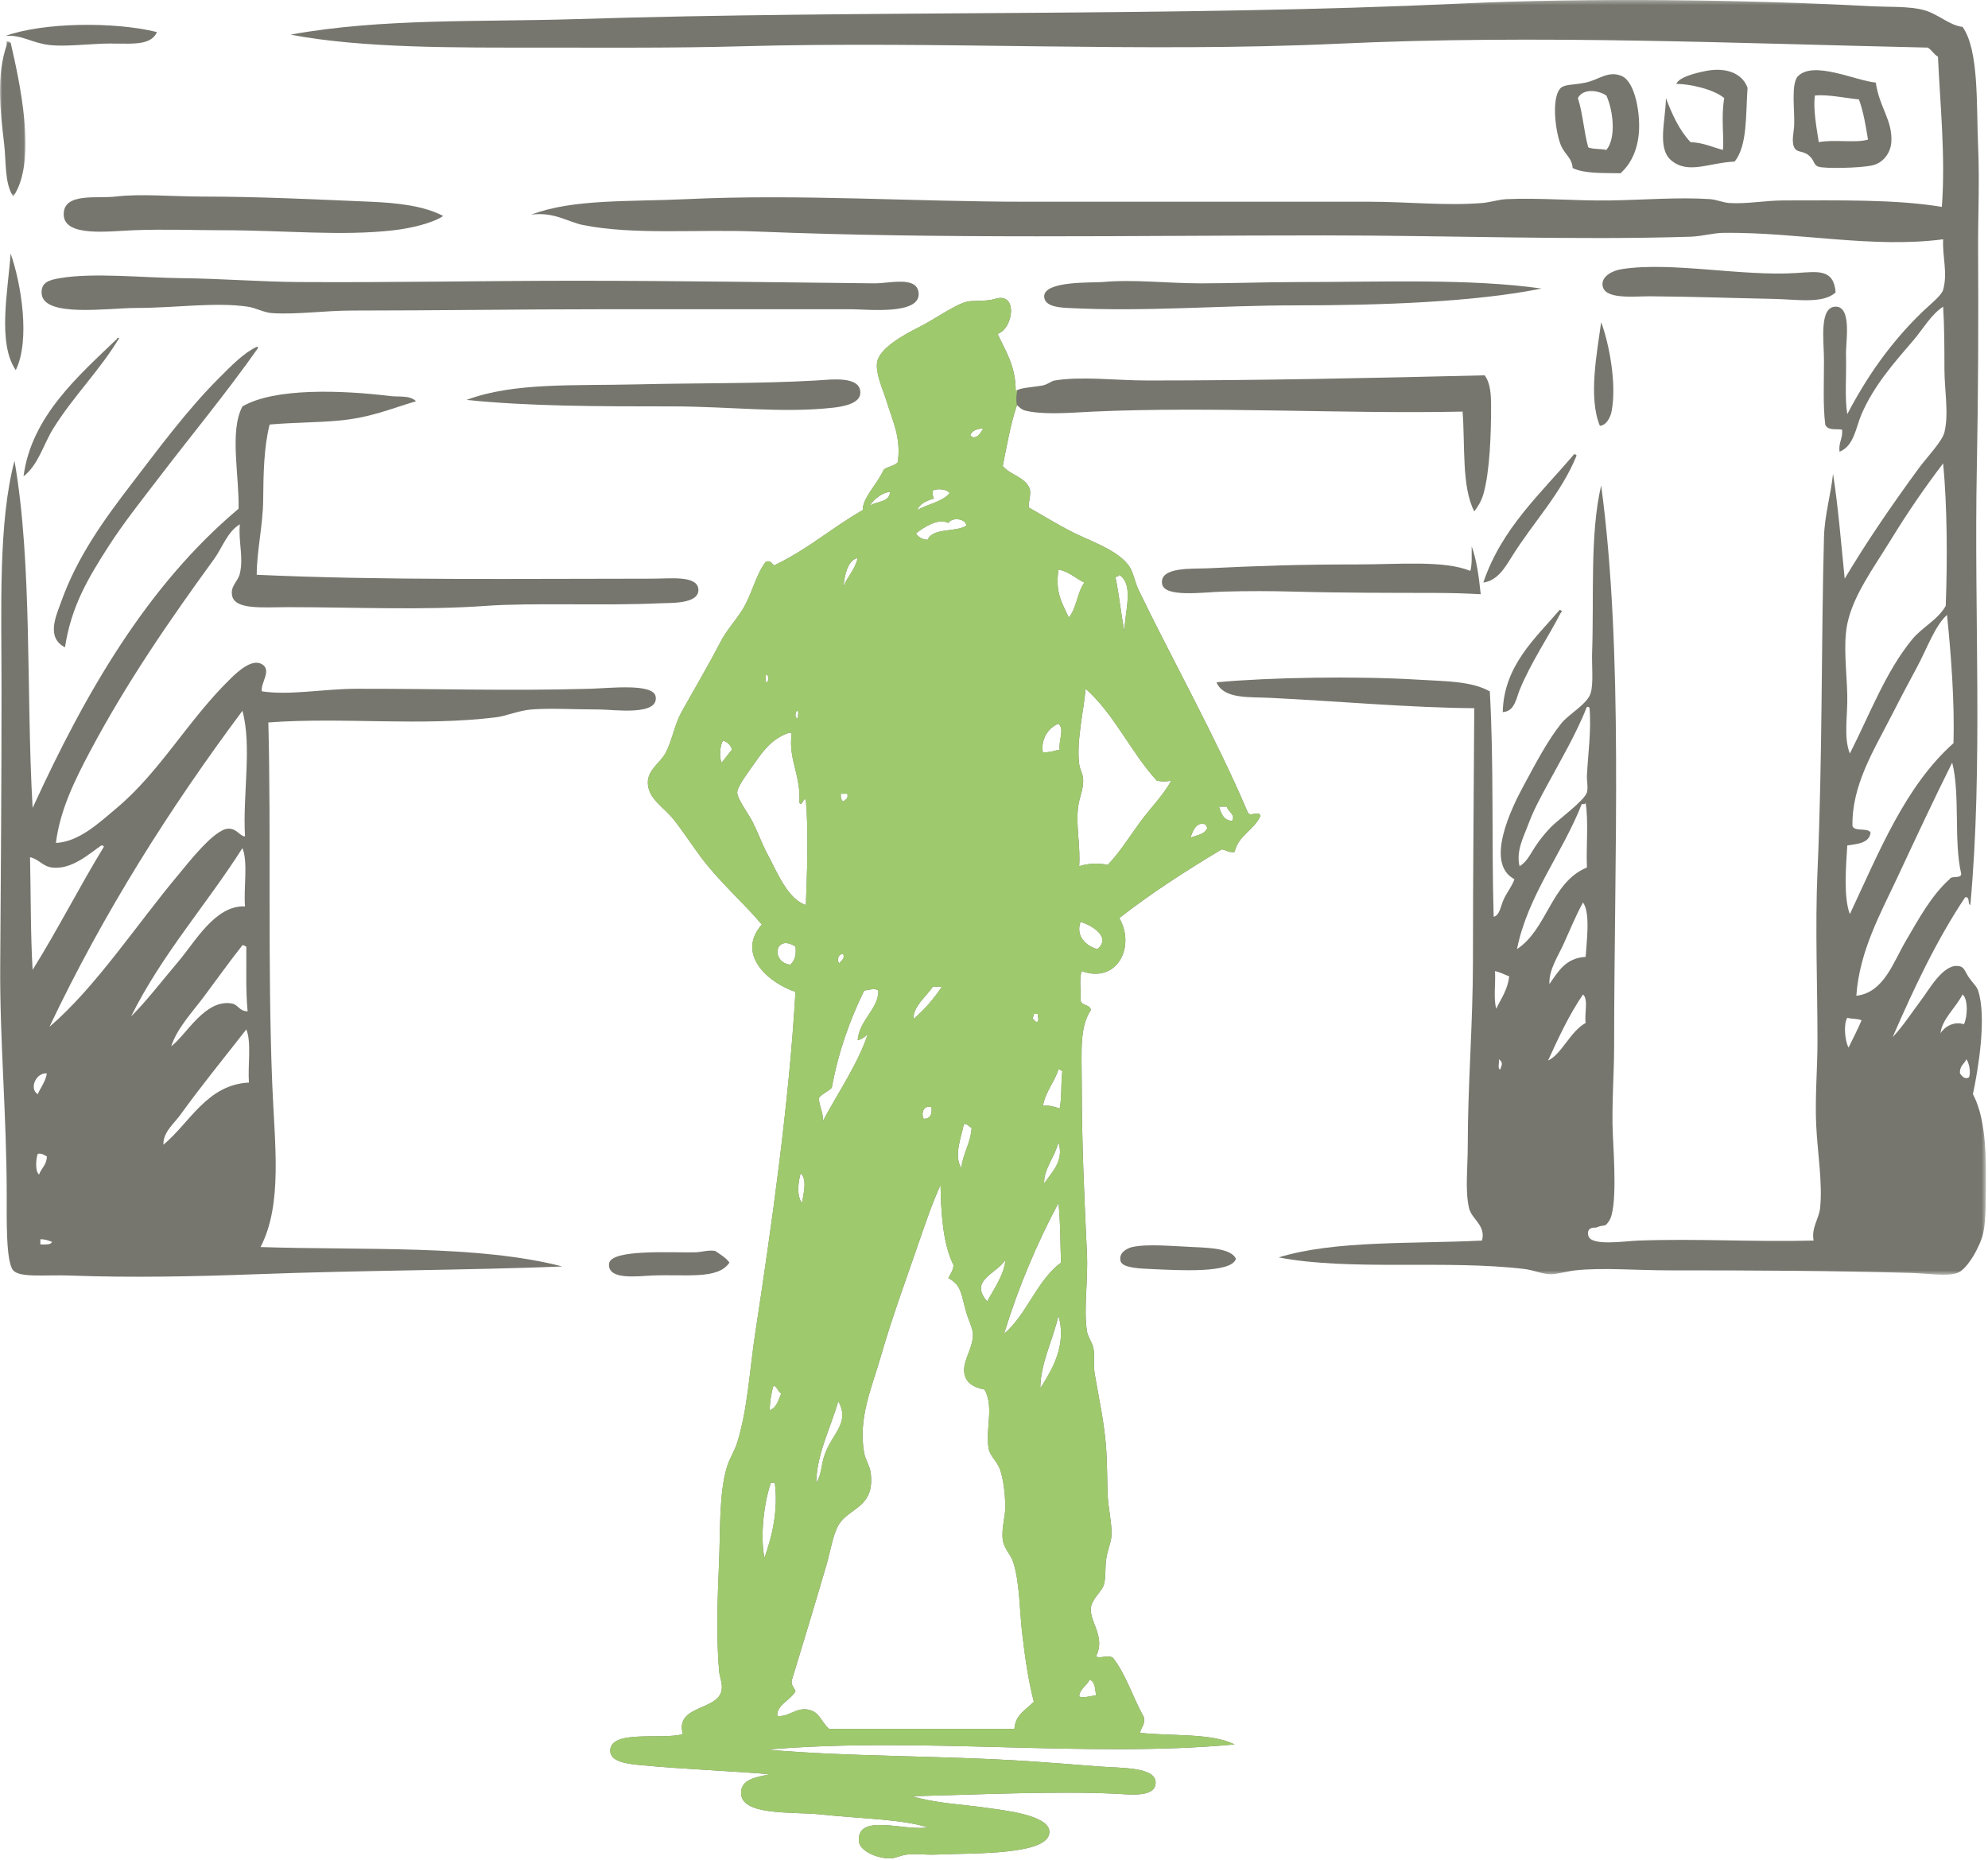 <svg height="435" viewBox="0 0 465 435" width="465" xmlns="http://www.w3.org/2000/svg" xmlns:xlink="http://www.w3.org/1999/xlink"><mask id="a" fill="#fff"><path d="m0 .923h5.958v36.371h-5.958z" fill="#fff" fill-rule="evenodd"/></mask><mask id="b" fill="#fff"><path d="m.915.317h396.594v298.165h-396.594z" fill="#fff" fill-rule="evenodd"/></mask><g fill="none" fill-rule="evenodd"><g fill="#76766e"><path d="m36.709 7.498c-1.596 3.67-7.058 2.466-13.027 2.728-4.31.191-8.787.677-12.119.304-4.087-.462-6.593-2.496-10.299-2.121 8.862-3.2 25.506-3.375 35.445-.911"/><path d="m1.569.935c.486-.085.521.288.909.304 1.93 8.46 6.421 27.764.604 36.054-2.061-3.246-1.596-7.973-2.124-12.421-.951-8.121-1.804-15.893.611-23.026z" mask="url(#a)" transform="translate(0 8.684)"/><path d="m405.729 37.796c-5.948.243-10.889 3.069-14.846-.304-3.317-2.828-1.304-9.201-1.214-14.542 1.463 3.888 3.157 7.55 5.761 10.302 3.011.11 5.08 1.18 7.572 1.818.298-2.915-.487-7.674.305-12.12-2.639-2.188-8.26-3.326-11.216-3.331.646-1.547 4.268-2.511 6.968-3.03 4.478-.861 8.404.394 9.696 3.937-.443 6.323.008 13.538-3.026 17.27"/><path d="m424.511 22.345c-.444 3.203.41 7.652.909 10.907 3.657-.697 8.78.271 11.515-.605-.542-3.299-1.091-6.589-2.125-9.393-3.227-.327-7.426-1.223-10.299-.909m14.241-3.03c.855 5.876 3.963 8.81 3.637 13.937-.151 2.34-1.749 4.861-4.546 5.454-2.894.613-10.883.756-12.423.304-1.375-.406-.868-1.519-2.423-2.728-1.429-1.116-2.672-.493-3.331-1.818-.674-1.336-.069-3.644 0-5.15.154-3.395-.813-9.813.909-11.513 3.713-3.674 13.505 1.104 18.177 1.514"/><path d="m369.07 22.95c1.151 3.497 1.408 7.883 2.422 11.513 1.13.486 2.943.292 4.24.608 2.423-2.909 1.507-9.508 0-12.726-1.978-1.309-5.482-1.691-6.662.605m9.994 17.572c-4.054-.083-8.419.139-11.21-1.211-.209-2.658-2.097-3.169-3.025-6.059-1.242-3.838-1.82-10.897.298-12.726.971-.838 3.103-.643 5.76-1.211 3.11-.663 5.344-2.91 8.482-1.515 3.166 1.407 4.408 9.116 3.935 13.633-.417 4.005-1.93 6.957-4.24 9.089"/><path d="m103.666 50.52c-2.596 1.744-7.802 2.904-11.515 3.333-12.305 1.428-25.416 0-40.291 0-6.565 0-13.006-.285-20.599 0-5.886.22-16.241 1.652-16.359-3.635-.125-5.251 7.766-3.719 12.111-4.241 5.948-.715 13.257 0 20.302 0 13.298 0 26.728.677 39.388 1.211 6.254.264 12.465.951 16.963 3.332"/><path d="m2.478 59.307c2.43 6.774 4.678 20.256 1.208 27.266-4.373-6.338-1.763-18.863-1.208-27.266"/><path d="m429.363 68.396c-2.957 2.728-9.037 1.624-14.549 1.516-10.063-.201-19.038-.544-28.782-.607-4.073-.028-11.015.862-11.208-2.728-.099-1.884 2.122-3.264 4.545-3.635 11.681-1.792 28.027 1.754 40.902.91 5.01-.329 8.634-.984 9.092 4.544"/><path d="m13.986 65.064c7.843-1.343 19.573-.094 28.485 0 9.321.097 18.559.854 27.568.907 21.787.134 43.379-.302 64.534-.302 23.612 0 47.141.363 69.982.606 3.429.037 9.801-1.772 10.3 2.121.701 5.389-11.917 3.938-15.755 3.938h-58.475c-19.336 0-38.68.304-58.162.304-6.524 0-12.903.973-18.789.606-1.971-.124-3.775-1.227-5.753-1.515-7.642-1.115-16.846.302-26.056.302-6.558 0-21.668 2.309-22.119-3.334-.209-2.668 1.749-3.208 4.24-3.633"/><path d="m360.586 67.489c-15.824 3.197-37.888 3.937-57.564 3.937-17.991 0-35.002 1.545-53.326.605-2.609-.133-5.448-.555-5.455-2.726-.007-3.689 11.549-3.137 13.639-3.333 7.273-.68 15.15.304 23.021.304 7.414 0 15.082-.304 22.724-.304 19.997 0 40.146-.857 56.961 1.517"/><path d="m374.517 75.364c1.832 4.895 3.707 14.414 2.429 20.905-.242 1.225-1.137 3.207-2.727 3.332-2.79-6.642-.611-17.411.298-24.237"/><path d="m60.044 81.121c.256-.056.285.118.298.302-7.336 10.423-15.457 20.207-23.633 30.903-3.644 4.775-7.85 10.033-11.514 15.753-4.609 7.213-8.544 13.79-9.995 23.33-4.497-2.31-2.04-7.418-.909-10.604 3.831-10.768 10.279-19.552 16.665-27.872 5.906-7.693 12.812-17.079 20.301-24.541 2.964-2.961 5.774-5.855 8.787-7.271"/><path d="m109.121 93.543c10.945-4.13 25.25-3.29 39.687-3.635 14.463-.347 28.997-.15 42.115-.911 3.401-.196 10.55-1.204 10.3 3.031-.145 2.407-4.137 3.084-6.365 3.332-12.062 1.339-24.125-.302-37.57-.302-17.649 0-33.446-.014-48.167-1.515"/><path d="m368.161 106.267c.346-.05.54.066.603.302-3.629 8.936-10.091 15.53-15.145 23.633-1.547 2.475-3.331 5.615-6.67 6.06 4.317-12.752 13.396-20.743 21.212-29.995"/><path d="m344.229 127.778c1.186 3.253 1.687 7.197 2.116 11.209-3.845-.203-6.594-.293-10.903-.303-9.322-.018-21.725.005-32.726-.302-5.344-.148-10.82-.164-16.665 0-4.663.129-13.707 1.448-14.234-1.819-.652-4.05 7.176-3.473 10.599-3.635 12.43-.588 21.341-.909 35.146-.909 9.807 0 20.17-.996 26.36 1.514.445-1.573.279-3.758.307-5.755"/><path d="m364.829 142.623c.347.107.771.533.298.607-2.99 5.823-6.982 11.588-9.69 18.178-.762 1.855-1.131 5.018-3.942 5.15.264-10.949 7.718-17.324 13.334-23.935"/><path d="m289.085 294.411c-.924 3.484-13.458 2.7-19.698 2.422-2.624-.114-6.809-.236-7.267-1.818-.583-2.013 1.569-3.068 2.728-3.332 3.484-.784 9.252-.218 14.236 0 4.073.177 8.903.389 10.001 2.728"/><path d="m170.622 295.32c-2.721 4.06-10.133 2.676-18.178 3.029-3.484.153-10.306 1.093-9.994-2.727.298-3.675 15.727-2.489 20.6-2.724.923-.049 2.818-.576 4.24-.306 1.194.827 2.485 1.555 3.332 2.728"/><path d="m5.505 111.417c1.818-14.06 13.035-23.664 21.814-32.114.007-.295.375-.236.604-.302-4.428 7.44-10.806 13.729-15.45 21.207-2.353 3.792-3.477 8.496-6.968 11.209"/><path d="m252.424 396.812c.771.396 2.817-.086 3.942-.301-.221-1.5-.201-3.238-1.519-3.634-.618 1.499-2.236 2.002-2.423 3.935zm-73.619-32.415c1.735-4.8 3.297-11.15 2.422-17.574h-.909c-1.603 4.49-2.561 12.399-1.513 17.574zm12.119-17.574c1.367-1.996 1.041-4.168 2.116-6.965 1.805-4.685 5.81-7.184 3.033-12.122-1.728 6.149-5.052 12.319-5.149 19.087zm-10.912-16.967c1.687-.541 2.048-2.4 2.728-3.935-.818-.389-.867-1.554-1.818-1.819-.541 1.681-.798 3.645-.91 5.754zm63.327-5.149c2.651-4.158 6.28-10.071 4.24-16.966-1.262 5.607-4.219 11.132-4.24 16.966zm-12.424-20.298c1.556-2.884 4.06-6.438 4.241-9.693-2.193 3.321-8.53 4.734-4.241 9.693zm3.936 7.576c5.406-4.596 7.599-12.397 13.332-16.665-.187-4.661-.117-9.581-.604-13.937-5.024 9.418-9.328 19.559-12.728 30.602zm-19.996-21.211c-2.957 8.613-6.282 17.629-8.787 26.36-2.165 7.545-5.393 14.531-3.936 22.724.292 1.638 1.305 2.977 1.514 4.542 1.11 8.395-5.199 8.17-7.573 12.421-1.297 2.335-1.846 6.077-2.727 9.092-2.714 9.28-5.511 18.538-8.184 27.263-.062 1.179.653 1.572.91 2.425-1.139 2.023-4.532 3.301-4.241 5.758 2.575.326 4.178-1.905 6.968-1.513 2.957.409 3.159 2.845 5.15 4.543h43.33c.223-3.412 2.791-4.48 4.541-6.362-1.355-5.261-2.063-10.442-2.729-16.061-.631-5.379-.54-11.826-2.116-16.66-.564-1.724-2.18-3.169-2.422-5.153-.348-2.791.685-5.525.603-8.18-.083-2.565-.423-5.921-1.214-8.18-.73-2.088-2.464-3.254-2.728-5.15-.667-4.9 1.305-9.494-.909-13.632-1.943-.367-3.888-1.141-4.54-3.032-1.096-3.186 1.742-6.091 1.818-9.692.029-1.517-1.005-3.405-1.513-5.151-1.276-4.324-1.082-6.538-4.247-8.179.451-.965 1.124-1.708 1.215-3.034-2.569-5.115-2.943-12.799-3.034-18.781-1.859 4.088-3.442 8.669-5.149 13.632zm-27.263-9.391c.34-2.124 1.291-5.49-.306-6.968-.604 2.072-.985 5.302.306 6.968zm56.649-4.546c1.596-2.547 4.769-5.126 3.338-9.695-.77 3.372-3.525 6.371-3.338 9.695zm-19.385-3.633c.417-3.525 2.159-5.716 2.422-9.393-.638-.271-.894-.922-1.818-.909-.611 3.126-2.429 7.376-.604 10.302zm-8.786-11.515c1.526.016 1.984-1.041 1.818-2.727-2.006-.579-2.457 1.632-1.818 2.727zm27.873-3.029c1.714-.202 2.749.277 3.935.606.514-2.616.264-6.003.611-8.786-.389-.018-.423-.389-.91-.304-1.006 3.032-2.998 5.082-3.636 8.484zm-2.422-20.298c.596.003.381.825 1.208.605.34-.955.026-.685 0-1.818h-.909c.068.574-.34.669-.299 1.213zm-39.389-6.665c-3.31 6.79-6.003 14.189-7.572 22.721-.881.942-2.269 1.371-3.033 2.422.16 2.319 1.152 3.454.909 5.454 3.533-6.667 8.371-13.643 10.606-20.599-.368.757-2.103 1.718-2.423 1.513.493-4.789 4.88-7.193 4.845-11.511-.853-.701-2.339-.096-3.332 0zm16.061-.909c-1.568 2.376-4.602 4.55-4.546 7.574 2.575-2.169 4.775-4.716 6.663-7.574zm-21.814-5.455c.277-.728 1.214-.8.909-2.121-1.18-.345-1.686 1.522-.909 2.121zm-11.515.305c.965-.852 1.457-2.178 1.208-4.243-4.9-3.096-5.802 3.753-1.208 4.243zm71.802-3.638c3.463-2.803-1.451-5.69-3.936-6.362-1.18 3.438 1.401 5.639 3.936 6.362zm21.814-26.054c1.478-.644 3.477-.762 3.935-2.425-.23-.065-.347-.252-.299-.605-2.116-1.027-3.171 1.417-3.636 3.03zm9.696-3.937c.957-1.418-.952-2.168-1.216-3.335h-1.818c.5 1.622 1.049 3.196 3.034 3.335zm-90.888-4.547c.43-.471 1.215-.597.902-1.816h-1.513c-.062.871.077 1.539.611 1.816zm-28.485-9.088c.833-.99 1.576-2.058 2.423-3.03-.326-1.083-1.034-1.789-2.117-2.12-.645.98-.972 3.865-.306 5.15zm16.359-6.666c-.062-.235-.249-.351-.603-.303-3.762 1.263-5.844 3.873-8.177 7.27-1.158 1.677-3.907 5.201-3.941 6.667-.028 1.502 2.727 5.126 3.636 6.969 1.333 2.694 2.242 5.221 3.332 7.27 2.602 4.902 4.851 10.664 9.092 12.12.271-7.709.659-16.904 0-24.542-.541-.975-.819 1.647-1.52.607.389-6.446-2.603-10.093-1.819-16.058zm58.781 4.242c1.617.102 2.652-.377 3.935-.606-.34-2.029 1.215-4.813-.299-6.059-2.422.882-4.191 3.784-3.636 6.665zm-57.261-7.876c-.173-.535.362-1.781-.305-1.821-.416.391-.527 1.814.305 1.821zm65.742 10.601c.152 1.236.826 2.334.909 3.334.23 2.616-.922 4.287-1.215 7.27-.409 4.321.639 8.858.306 13.333 1.854-.644 4.491-.819 6.663-.303 2.818-2.907 5.06-6.556 7.58-9.998 2.463-3.377 5.553-6.42 7.266-9.697-1.492.226-1.838.226-3.331 0-6.087-6.635-9.911-15.536-16.665-21.509-.458 5.188-2.178 12.228-1.513 17.57zm-73.015-19.086c.416-.389.527-1.812-.305-1.818.18.534-.362 1.78.305 1.818zm82.407-25.146c-.078.427-.661.347-.903.607.888 4.055 1.277 8.614 2.116 12.726-.034-4.551 2.381-10.897-1.213-13.333zm-11.814 9.998c1.812-2.126 1.971-5.901 3.637-8.179-2.069-.967-3.498-2.562-6.06-3.03-.784 5.503.813 7.662 2.423 11.209zm-52.714-7.271c.971-2.362 2.72-3.94 3.331-6.666-2.581.554-3.13 4.749-3.331 6.666zm24.535-14.845c-2.381-1.255-5.83 1.079-7.572 2.424.527.888 1.423 1.407 2.728 1.514 1.221-2.916 6.593-1.683 9.091-3.333-.25-1.732-3.449-1.978-4.247-.605zm-18.476-3.939c1.485-1.239 4.727-.725 4.845-3.332-2.339.186-4.268 2.396-4.845 3.332zm14.846-3.635c-.041.746-.048 1.459.299 1.816-1.667.556-3.311 1.132-3.936 2.728 2.443-1.395 5.803-1.874 7.573-3.939-.507-.919-2.874-1.21-3.936-.605zm8.781-13.028c.006.401.533.276.609.606 1.423-.091 1.791-1.241 2.422-2.121-1.429.087-2.58.444-3.031 1.515zm6.363-23.631c1.854 4.001 4.241 7.473 4.241 13.329 1.236-.742 3.117-.755 6.06-1.211 1.319-.205 2.227-1.079 3.033-1.212 6.393-1.056 14.269 0 21.807 0 26.013 0 53.345-.592 78.776-1.212 1.396 1.803 1.513 4.631 1.513 7.272.014 6.183-.264 15.195-1.819 20.602-.417 1.447-1.366 3.071-2.117 3.937-2.962-5.724-2.115-15.258-2.726-23.327-27.16.593-58.878-1.25-86.349 0-4.574.208-10.446.756-14.847 0-1.526-.263-1.908-.428-3.025-1.515-1.492 4.176-2.54 10.37-3.331 14.239 1.763 2.173 5.329 2.541 6.356 5.453.223 1.733-.318 2.707-.298 4.241 3.867 2.177 7.718 4.64 12.119 6.666 3.748 1.73 9.294 3.823 11.514 7.271.881 1.379 1.264 3.695 2.117 5.455 7.981 16.453 18.143 34.604 25.451 51.806.5 1.439 2.444-.439 3.027.91-1.466 3.378-5.171 4.523-6.06 8.483-1.409.2-1.944-.479-3.025-.606-8.344 4.993-16.451 10.215-23.938 16.057 3.866 6.709-.529 15.426-8.788 12.422-.66 1.659-.132 4.512-.298 6.666.09 1.519 2.235.99 2.423 2.423-2.687 4.163-2.125 9.45-2.125 17.268 0 13.715.589 26.396 1.215 39.69.305 6.4-.812 12.75 0 18.177.208 1.389 1.236 2.538 1.513 3.94.382 1.915-.028 4.133.306 6.059 1.054 6.118 2.352 11.847 2.726 18.178.195 3.285.181 6.691.299 9.997.126 3.239.973 6.445.91 9.395-.028 1.638-.868 3.38-1.209 5.452-.359 2.175-.076 4.795-.61 6.36-.541 1.593-2.867 3.293-3.025 5.455-.244 3.207 3.511 6.702 1.213 11.21.931.624 2.653-.43 3.936.302 3.116 3.956 4.713 9.422 7.274 13.937.32 1.836-.701 2.329-.909 3.636 7.433.844 16.58-.02 22.112 2.724-34.37 3.218-73.529-1.888-109.37 1.215 19.718 1.739 40.075 1.323 61.5 2.724 4.997.331 9.864.73 16.062 1.211 5.33.42 13.568.049 13.332 3.943-.208 3.422-6.142 2.582-9.696 2.422-14.151-.642-33.03.256-47.265.604 5.719 1.704 12.257 1.93 17.573 2.728 3.671.554 14.278 1.596 14.541 5.456.389 5.674-17.684 5.072-26.361 5.455-2.845.121-4.698-.257-6.968 0-1.423.156-2.714.905-3.935.905-3.165 0-7.066-1.78-7.274-3.939-.639-6.835 10.834-2.359 16.061-3.331-6.288-1.957-14.944-1.951-25.146-3.03-6.434-.683-18.685.434-18.483-5.149.111-3.155 3.532-3.502 6.662-4.245-8.113-.707-20.342-1.194-29.99-2.116-2.97-.285-7.239-.684-7.273-3.333-.07-5.128 12.326-2.519 16.969-3.941-1.888-6.875 8.26-5.393 9.085-10.3.265-1.569-.458-2.877-.603-4.547-.667-7.645-.375-16.866 0-25.447.333-7.576-.035-15.87 1.818-22.117.57-1.93 1.798-3.765 2.423-5.757 2.442-7.756 2.915-17.07 4.24-25.753 3.783-24.778 7.871-53.358 9.391-79.68-6.489-2.167-13.923-8.853-7.871-15.754-4.588-5.438-9.529-9.529-14.242-15.755-1.832-2.419-4.151-6.004-6.365-8.787-2.366-2.971-6.128-4.938-6.059-8.785.056-2.952 3.02-4.572 4.241-6.968 1.527-2.992 1.992-6.429 3.637-9.392 2.908-5.237 6.108-10.596 9.092-16.362 1.409-2.733 3.449-4.888 5.15-7.573 2.207-3.486 2.998-7.934 5.449-11.21 1.665-.652 1.52 1.423 2.428.606 7.434-3.573 13.285-8.725 20.295-12.724-.159-2.766 3.505-6.191 4.851-9.393.882-.831 2.582-.85 3.332-1.816.778-5.782-1.131-9.353-2.728-14.543-.714-2.326-2.519-6.145-2.124-8.788.507-3.297 6.282-6.475 9.697-8.179 3.845-1.918 8.752-5.512 11.514-6.06 1.208-.239 4.387.026 6.365-.604 5.476-1.75 4.324 6.995.603 8.18z"/><path d="m9.44 291.079c1.104-.013 2.395.167 2.735-.606-.812-.303-1.604-.625-2.735-.609zm-.298-16.361c.52-1.497 1.798-2.246 1.818-4.243-.652-.252-1.034-.784-2.124-.604-.437 1.068-.659 4.207.306 4.847zm-.306-18.785c.687-1.637 1.784-2.864 2.124-4.846-2.401-.341-4.289 3.502-2.124 4.846zm33.33 4.847c-1.507 2.091-4.047 4.028-3.943 6.969 6.205-5.146 10.155-14.034 20.003-14.541-.299-4.05.646-9.339-.611-12.424-5.157 6.601-10.619 13.301-15.449 19.996zm5.455-27.568c-2.825 3.763-6.178 7.272-7.573 11.513 3.547-2.654 7.913-11.161 14.235-10 1.423.26 1.68 1.82 3.637 1.818-.465-4.684-.271-10.032-.305-15.148-.382-.016-.416-.388-.909-.303-3.11 3.916-6.053 8.078-9.085 12.12zm-16.97 4.544c3.678-3.673 7.038-8.099 11.209-13.028 3.783-4.461 8.509-13.044 15.45-12.723-.361-4.388.756-10.244-.604-13.635-8.482 13.328-18.809 24.821-26.055 39.386zm-18.476-34.842c-2.193-.269-2.943-1.874-5.15-2.423.201 8.781.104 17.864.603 26.359 5.831-9.32 10.912-19.386 16.665-28.784-.069-.236-.256-.352-.611-.303-2.846 1.941-6.912 5.722-11.507 5.151zm-.611 37.265c10.821-9.25 20.343-23.887 30.296-35.75 1.923-2.287 8.259-10.515 11.515-10.603 2.054-.056 2.699 1.763 3.935 1.816-.577-9.673 1.665-21.018-.604-29.388-16.949 22.736-32.364 47.011-45.142 73.925zm85.744-146.331c-5.968 1.762-10.577 3.848-18.177 4.542-5.094.463-10.432.417-16.061.91-1.353 5.273-1.45 11.544-1.513 17.571-.069 6.228-1.485 11.773-1.513 17.572 29.561 1.35 61.661.909 92.706.909 3.949 0 10.703-.87 10.606 2.728-.098 3.271-6.726 2.915-9.093 3.03-13.111.623-29.705-.177-40.595.604-14.916 1.069-30.345.303-46.357.303-5.795 0-12.396.682-13.028-2.726-.416-2.281 1.347-3.178 1.819-5.151.916-3.81-.389-7.404 0-11.513-2.992 1.835-4.033 5.393-6.059 8.181-10.258 14.097-20.406 28.774-29.088 45.142-3.429 6.468-6.934 13.56-7.878 21.209 5.358-.229 10.036-4.643 14.242-8.182 10.266-8.637 16.519-20.394 26.659-30.297 1.666-1.624 4.97-4.678 7.274-3.331 2.45 1.429-.402 4.452 0 6.36 6.67.991 14.36-.591 22.12-.603 19.309-.035 35.231.537 54.532 0 4.914-.139 14.923-1.333 15.45 1.815.778 4.618-9.96 3.031-13.027 3.031-6.025 0-11.494-.364-16.061 0-2.832.226-6.011 1.551-8.176 1.818-17.761 2.195-35.758-.091-53.325 1.213.673 26.144-.208 56.465.909 84.527.569 14.27 2.471 28.085-2.727 38.173 24.236.812 50.687-.589 70.593 4.546-22.523.903-46.517.871-71.801 1.819-14.145.527-28.97.84-43.323.302-5.72-.215-11.744.576-13.333-1.211-1.708-1.922-1.514-12.084-1.514-17.272 0-19.017-1.638-36.24-1.52-53.927.146-20.579.306-42.871.306-64.834 0-18.877-.785-38.858 3.033-53.323 4.219 24.257 2.686 54.268 4.24 81.194 12.375-27.007 26.777-51.993 48.169-69.983.208-7.644-2.187-18.123.909-23.935 7.516-4.37 23.119-3.821 34.544-2.424 2.047.251 4.615-.231 6.058 1.213z"/><path d="m391.444 251.402c.583.691 1.074 1.466 2.117.91.437-1.194.063-3.245-.604-4.243-.5 1.116-1.659 1.568-1.513 3.333m-107.552-.91c.444-1.194.715-1.645-.306-2.423.187.724-.382 2.197.306 2.423m81.496-5.15c1.014-2.114 2.103-4.152 3.034-6.363-.854-.462-2.339-.288-3.339-.605-.91 1.427-.569 5.46.305 6.968m21.509-3.332c.897-1.551 3.193-2.896 5.456-2.122.839-1.532 1.07-5.847-.305-6.967-1.52 3.019-4.866 5.834-5.151 9.089m-91.797 6.363c3.18-1.464 5.145-6.776 8.787-8.786-.326-2.1.694-5.546-.611-6.666-3.206 4.665-5.705 10.045-8.176 15.452m-12.117-12.119c1.13-2.405 2.665-4.404 3.024-7.575-1.124-.388-2.06-.969-3.331-1.212.202 2.83-.402 6.461.307 8.787m15.755-15.149c-1.389 3.046-3.463 6.036-3.331 9.393 2.046-2.902 3.775-6.117 8.48-6.363.195-3.451 1.173-10.245-.611-12.724-1.727 3.132-3.039 6.406-4.538 9.694m4.241-32.72c-4.555 11.609-12.611 21.313-15.153 33.931 7.128-4.688 7.97-15.665 16.359-19.086-.201-4.949.404-10.705-.298-15.148-.054.352-.479.327-.908.303m73.923 16.967c-4.024 8.61-8.986 17.438-9.694 27.871 6.384-.718 8.577-7.704 11.512-12.723 3.119-5.334 6.095-10.821 10.301-14.544.403-.908 2.596-.027 2.728-1.212-1.819-7.575-.214-18.573-2.123-26.054-4.284 8.578-8.538 17.701-12.724 26.662m-82.106-21.209c-1.521 2.818-3.082 5.669-4.241 8.785-1.125 3.029-3.012 6.456-2.118 9.999 1.784-1.094 2.521-2.875 3.631-4.546 1.02-1.528 2.061-2.899 3.637-4.544 1.624-1.693 7.912-6.247 8.48-8.18.32-1.065-.048-2.899 0-3.939.238-4.864 1.063-10.597.612-15.754-.07-.235-.257-.353-.612-.302-2.588 6.472-6.099 12.399-9.389 18.481m86.646-27.872c-2.242 4.152-4.295 8.051-6.053 11.511-4.101 8.039-9.279 16.221-9.092 25.752.535 1.384 3.533.303 4.242 1.514-.321 2.509-3.02 2.64-5.456 3.03-.292 4.886-.916 12.049.604 16.057 6.85-14.565 12.923-29.902 24.243-39.992.264-9.559-.549-20.656-1.52-29.993-2.819 2.51-4.739 7.998-6.968 12.121m-6.357-29.388c-3.831 6.262-8.642 12.713-10.002 19.389-.986 4.868-.132 10.944 0 16.662.118 4.857-.916 9.799.604 13.635 4.657-9.155 8.37-19.134 14.547-26.663 2.408-2.942 5.977-4.535 7.878-7.877.403-10.505.36-23.184-.604-33.326-3.969 5.199-8.107 11.126-12.423 18.18m18.781 85.133c-.7-.31.008-2.03-1.216-1.818-6.627 9.931-11.943 21.176-16.961 32.72 2.519-2.701 4.379-5.609 6.967-9.089 1.686-2.266 4.797-7.801 8.184-7.573 1.7.114 1.568 1.044 2.721 2.727.812 1.171 1.79 2.02 2.123 3.029 2.056 6.228.022 18.468-1.214 24.237 2.463 4.576 3.116 11.548 3.033 19.692-.049 4.446.076 9.589-.605 12.727-.658 3.018-3.67 8.543-6.058 9.389-2.506.893-6.788.116-10.911 0-19.281-.534-37.029-.603-56.35-.603-7.983 0-15.722-.687-22.114 0-1.7.18-4.295.929-5.76.909-2.028-.027-3.888-.951-6.059-1.215-18.331-2.227-40.881.504-57.566-2.726 13.138-4.034 31.219-3.118 47.57-3.937.938-3.599-2.415-4.952-3.032-7.575-.964-4.088-.305-9.581-.305-14.541 0-14.405 1.214-28.713 1.214-43.325 0-20.47.209-40.268.305-59.08-14.991-.101-32.669-1.699-47.869-2.423-4.844-.231-10.758.313-12.424-3.637 12.5-1.139 32.364-1.507 47.266-.605 6.525.394 12.333.324 16.664 2.726.972 16.898.397 35.352.903 52.717 1.443-.27 1.631-2.606 2.429-4.24.77-1.581 1.972-3.08 2.422-4.546-7.1-3.729-.527-16.918 2.123-21.813 3.082-5.711 5.629-10.558 8.781-14.542 1.894-2.388 6.233-4.585 6.967-7.273.648-2.353.202-6.35.307-9.392.458-13.326-.535-27.763 2.116-39.082 5.254 39.156 3.033 86.292 3.033 131.186 0 6.508-.611 13.987-.304 20.599.263 5.626 1.067 17.486-.904 20.3-1.151 1.639-.77.573-3.032 1.517-.146.059-2.22-.329-1.818 1.815.492 2.637 8.473 1.328 11.812 1.214 14.159-.492 26.673.361 40.901 0-.555-3.047 1.249-5.052 1.52-7.575.618-5.82-.604-12.931-.909-19.391-.312-6.498.299-13.244.299-19.692 0-13.031-.57-26.675 0-39.688 1.185-26.975.867-54.052 1.519-78.168.139-5.16 1.604-9.928 2.118-14.844 1.22 7.866 1.887 16.297 2.727 24.541 4.921-8.286 10.773-16.861 17.269-25.751 1.824-2.499 5.532-6.327 6.059-8.484 1.075-4.359 0-9.897 0-14.846 0-4.799-.013-9.779-.299-14.542-2.928 1.95-4.643 5.169-6.967 7.876-4.311 5.023-9.176 10.45-12.119 17.272-1.361 3.14-1.722 7.401-5.15 8.784-.278-2.191.799-3.034.603-5.151-1.061-.279-3.414.331-3.942-1.211-.549-4.345-.299-9.421-.299-15.149 0-4.271-1.207-12.394 2.729-12.421 3.859-.028 2.346 8.297 2.423 11.209.132 5.412-.341 9.907.297 13.939 4.559-8.687 10.03-16.653 17.573-23.936 1.682-1.622 4.485-3.818 4.852-5.151 1.111-4.054-.202-7.612 0-11.816-16.477 2.167-33.767-1.666-51.201-1.515-2.643.024-5.198.824-7.877.909-26.881.856-56.158-.303-85.745-.303-46.148 0-88.583.87-132.698-.908-13.756-.555-28.686.864-40.596-1.515-3.546-.708-6.788-3.148-12.125-2.424 9.592-3.725 23.015-3.006 36.362-3.637 26.367-1.245 52.721.607 79.374.607h80.289c8.924 0 17.914.993 26.359.302 2-.163 3.811-.819 5.756-.909 7.752-.35 16.059.428 24.235.304 7.968-.12 16.012-.802 23.327-.304 1.536.104 3.02.805 4.547.909 3.929.269 8.446-.605 12.722-.605 12.743 0 26.243-.294 36.966 1.514.881-11.691-.396-23.837-.908-35.144-.994-.52-1.43-1.599-2.423-2.12-45.059-.994-91.403-3.069-137.855-.909-45.982 2.139-93.012-.692-139.667.606-15.477.43-31.163.303-46.655.303-20.079 0-41.706.191-58.78-3.029 21.426-3.878 44.171-2.92 66.956-3.637 68.143-2.136 139.611-.504 206.928-3.635 29.734-1.384 65.722-.951 95.433.605 4.728.249 9.198-.022 12.731.909 3.295.871 6.03 3.614 9.085 3.941 3.9 5.454 3.213 18.47 3.636 27.87.367 8.157-.034 16.812 0 23.935.091 16.711.041 34.08-.298 51.507-.673 33.937 1.486 69.541-1.52 102.099" mask="url(#b)" transform="translate(67 -.316)"/></g><path d="m288.163 192.009c-1.985-.139-2.534-1.713-3.034-3.335h1.818c.264 1.168 2.173 1.917 1.216 3.335m-9.696 3.937c.465-1.612 1.52-4.057 3.636-3.03-.048.353.069.54.299.606-.458 1.662-2.457 1.78-3.935 2.424m-11.813-3.635c-2.52 3.443-4.762 7.091-7.58 9.998-2.172-.516-4.809-.341-6.663.303.333-4.475-.715-9.012-.306-13.332.293-2.983 1.445-4.654 1.215-7.271-.083-1-.757-2.098-.909-3.333-.665-5.343 1.055-12.382 1.513-17.57 6.754 5.972 10.578 14.873 16.665 21.508 1.493.226 1.839.226 3.331 0-1.713 3.277-4.803 6.32-7.266 9.697m-10.001 29.69c-2.535-.724-5.116-2.925-3.936-6.363 2.485.672 7.399 3.559 3.936 6.363m-1.819 170.877c1.318.395 1.298 2.133 1.519 3.633-1.125.215-3.17.698-3.942.301.188-1.932 1.805-2.435 2.423-3.934m-7.268-259.646c2.562.468 3.992 2.063 6.06 3.03-1.666 2.278-1.825 6.053-3.637 8.179-1.61-3.547-3.207-5.705-2.423-11.209m.299 126.034c-1.186-.329-2.221-.807-3.935-.606.638-3.401 2.63-5.451 3.636-8.484.487-.084.521.287.91.304-.347 2.783-.097 6.17-.611 8.786m-.299 7.876c1.431 4.57-1.742 7.148-3.338 9.696-.187-3.325 2.568-6.324 3.338-9.696m-12.728 44.843c3.4-11.043 7.704-21.184 12.728-30.601.487 4.355.417 9.275.604 13.936-5.733 4.269-7.926 12.069-13.332 16.665m8.488 12.722c.021-5.834 2.978-11.359 4.24-16.966 2.04 6.895-1.589 12.809-4.24 16.966m-6.059 79.682h-43.33c-1.992-1.698-2.193-4.133-5.15-4.543-2.79-.392-4.393 1.839-6.968 1.513-.292-2.457 3.102-3.734 4.24-5.758-.256-.853-.971-1.246-.909-2.425 2.673-8.725 5.47-17.983 8.183-27.263.882-3.015 1.43-6.757 2.728-9.092 2.373-4.251 8.683-4.025 7.572-12.421-.208-1.564-1.221-2.904-1.513-4.542-1.457-8.193 1.77-15.179 3.936-22.724 2.505-8.731 5.83-17.747 8.786-26.36 1.708-4.963 3.29-9.544 5.15-13.632.09 5.983.465 13.666 3.033 18.782-.091 1.326-.763 2.068-1.214 3.033 3.164 1.641 2.97 3.855 4.247 8.179.507 1.747 1.541 3.634 1.512 5.151-.076 3.601-2.913 6.507-1.818 9.692.652 1.891 2.597 2.665 4.54 3.032 2.214 4.138.242 8.732.909 13.632.264 1.896 1.998 3.062 2.728 5.151.791 2.258 1.131 5.614 1.214 8.179.082 2.656-.951 5.389-.603 8.18.242 1.984 1.858 3.429 2.422 5.153 1.576 4.834 1.485 11.282 2.116 16.661.666 5.619 1.374 10.799 2.729 16.06-1.749 1.882-4.318 2.95-4.54 6.362m-58.475-39.992c-1.047-5.175-.089-13.084 1.514-17.574h.909c.875 6.424-.687 12.774-2.423 17.574m2.118-40.295c.951.265.999 1.43 1.818 1.82-.68 1.534-1.041 3.393-2.728 3.934.112-2.109.368-4.073.91-5.754m3.942-98.464c-4.595-.49-3.693-7.338 1.207-4.243.25 2.066-.242 3.391-1.207 4.243m2.728 55.746c-1.292-1.667-.91-4.897-.306-6.969 1.597 1.478.645 4.844.306 6.969m-11.515-89.073c-.909-1.843-3.665-5.467-3.637-6.969.034-1.466 2.783-4.99 3.942-6.666 2.333-3.397 4.415-6.007 8.176-7.271.354-.048.542.068.604.304-.784 5.964 2.207 9.611 1.819 16.057.7 1.04.978-1.582 1.52-.607.659 7.638.271 16.833 0 24.542-4.242-1.456-6.49-7.218-9.093-12.12-1.089-2.049-1.998-4.576-3.331-7.27m-7.274-13.937c-.666-1.284-.34-4.17.306-5.15 1.082.331 1.79 1.037 2.116 2.12-.846.972-1.589 2.041-2.422 3.03m10.3-20.603c.833.007.722 1.429.305 1.818-.666-.038-.125-1.284-.305-1.818m7.274 8.483c.666.04.131 1.285.305 1.82-.833-.007-.722-1.43-.305-1.82m9.696 161.482c2.776 4.939-1.229 7.438-3.033 12.122-1.076 2.797-.75 4.969-2.117 6.965.097-6.768 3.422-12.938 5.15-19.087m-1.513-73.317c1.568-8.533 4.261-15.932 7.572-22.722.993-.096 2.478-.701 3.332 0 .034 4.318-4.352 6.723-4.845 11.511.319.205 2.055-.756 2.422-1.513-2.235 6.956-7.073 13.933-10.605 20.6.243-2-.75-3.136-.909-5.454.763-1.052 2.151-1.481 3.033-2.422m2.728-31.206c.305 1.32-.632 1.392-.91 2.121-.777-.6-.27-2.467.91-2.121m-.611-37.567h1.513c.312 1.219-.473 1.345-.902 1.817-.535-.278-.674-.946-.611-1.817m3.942-55.141c-.611 2.725-2.36 4.303-3.331 6.666.2-1.918.749-6.113 3.331-6.666m7.573-15.451c-.119 2.607-3.36 2.093-4.845 3.332.576-.936 2.505-3.146 4.845-3.332m7.877 146.635c-.639-1.095-.187-3.305 1.818-2.726.167 1.685-.292 2.742-1.818 2.726m2.124-30.901h2.116c-1.887 2.858-4.088 5.405-6.662 7.574-.056-3.023 2.977-5.198 4.546-7.574m3.63-108.463c.797-1.373 3.997-1.127 4.247.605-2.498 1.65-7.871.417-9.092 3.333-1.305-.107-2.2-.626-2.728-1.514 1.742-1.345 5.192-3.679 7.573-2.424m-3.332-5.758c-.347-.357-.34-1.07-.298-1.816 1.062-.604 3.428-.314 3.936.606-1.77 2.064-5.13 2.543-7.573 3.939.624-1.597 2.269-2.173 3.935-2.729m8.787 147.244c-.264 3.677-2.005 5.868-2.422 9.393-1.826-2.926-.008-7.176.604-10.302.923-.013 1.179.638 1.818.909m2.726-163.603c-.631.88-.999 2.031-2.422 2.121-.076-.33-.603-.205-.609-.606.451-1.07 1.602-1.428 3.031-1.515m5.151 194.509c-.181 3.254-2.685 6.808-4.241 9.692-4.289-4.959 2.048-6.372 4.241-9.692m6.664-57.568h.909c.026 1.133.34.863 0 1.818-.827.22-.612-.602-1.208-.605-.041-.544.367-.639.299-1.213m5.759-67.864c1.514 1.246-.041 4.031.299 6.059-1.283.229-2.318.708-3.935.606-.555-2.88 1.214-5.783 3.636-6.665m14.237-34.842c3.594 2.436 1.179 8.782 1.214 13.333-.84-4.112-1.229-8.67-2.117-12.725.242-.261.826-.181.903-.608m29.996 55.443c-7.308-17.202-17.47-35.353-25.451-51.806-.853-1.759-1.236-4.076-2.117-5.455-2.22-3.448-7.766-5.541-11.514-7.271-4.401-2.026-8.252-4.489-12.118-6.666-.021-1.534.52-2.508.297-4.241-1.027-2.912-4.593-3.279-6.356-5.453.788-3.851 1.831-10.005 3.312-14.18-.208-1.179-.17-2.409.117-3.568-.133.059-.284.104-.404.176 0-5.856-2.387-9.329-4.241-13.33 3.721-1.185 4.873-9.93-.603-8.18-1.978.631-5.157.365-6.365.604-2.762.549-7.669 4.142-11.514 6.06-3.414 1.704-9.189 4.882-9.696 8.179-.396 2.643 1.409 6.462 2.124 8.789 1.597 5.19 3.505 8.76 2.727 14.542-.749.966-2.45.986-3.331 1.817-1.346 3.201-5.011 6.627-4.851 9.393-7.01 3.999-12.861 9.151-20.295 12.723-.909.817-.763-1.258-2.429-.606-2.45 3.277-3.241 7.724-5.449 11.21-1.7 2.685-3.74 4.841-5.149 7.574-2.985 5.766-6.184 11.124-9.093 16.361-1.645 2.963-2.109 6.401-3.636 9.392-1.222 2.396-4.185 4.017-4.241 6.968-.069 3.847 3.692 5.815 6.059 8.785 2.214 2.784 4.532 6.368 6.364 8.787 4.713 6.226 9.655 10.317 14.243 15.755-6.053 6.901 1.381 13.587 7.87 15.754-1.52 26.322-5.607 54.902-9.39 79.68-1.326 8.683-1.798 17.997-4.241 25.753-.624 1.993-1.853 3.827-2.422 5.757-1.853 6.247-1.486 14.541-1.819 22.117-.375 8.581-.666 17.802 0 25.448.146 1.67.868 2.977.604 4.547-.826 4.906-10.973 3.424-9.085 10.299-4.643 1.422-17.04-1.187-16.97 3.942.035 2.648 4.303 3.048 7.274 3.332 9.648.923 21.877 1.409 29.99 2.116-3.13.743-6.552 1.09-6.663 4.245-.201 5.583 12.049 4.466 18.483 5.149 10.203 1.08 18.858 1.073 25.146 3.03-5.226.972-16.699-3.504-16.06 3.331.208 2.159 4.108 3.939 7.274 3.939 1.221 0 2.512-.749 3.935-.905 2.269-.257 4.122.121 6.968 0 8.676-.383 26.749.219 26.36-5.455-.263-3.859-10.87-4.901-14.541-5.456-5.315-.798-11.854-1.024-17.572-2.728 14.234-.347 33.113-1.246 47.264-.604 3.554.16 9.488 1 9.696-2.422.236-3.894-8.002-3.522-13.332-3.942-6.198-.482-11.065-.881-16.062-1.211-21.424-1.402-41.781-.986-61.5-2.725 35.842-3.102 75 2.003 109.371-1.215-5.533-2.744-14.68-1.88-22.113-2.723.208-1.308 1.229-1.801.909-3.637-2.561-4.515-4.158-9.981-7.274-13.937-1.283-.732-3.005.323-3.936-.301 2.298-4.509-1.457-8.003-1.213-11.21.158-2.162 2.484-3.863 3.025-5.455.534-1.566.251-4.186.61-6.361.341-2.072 1.181-3.814 1.209-5.452.063-2.95-.784-6.156-.91-9.394-.118-3.307-.104-6.712-.299-9.998-.374-6.331-1.672-12.06-2.726-18.177-.334-1.927.076-4.145-.306-6.06-.277-1.402-1.305-2.551-1.513-3.939-.812-5.428.305-11.778 0-18.178-.626-13.294-1.215-25.975-1.215-39.69 0-7.818-.562-13.105 2.125-17.268-.188-1.433-2.332-.903-2.423-2.423.166-2.154-.362-5.007.298-6.666 8.259 3.004 12.654-5.713 8.788-12.421 7.487-5.843 15.594-11.065 23.938-16.057 1.081.126 1.616.805 3.026.605.888-3.959 4.593-5.105 6.059-8.483-.583-1.349-2.527.529-3.027-.91" fill="#9fc96d"/></g></svg>